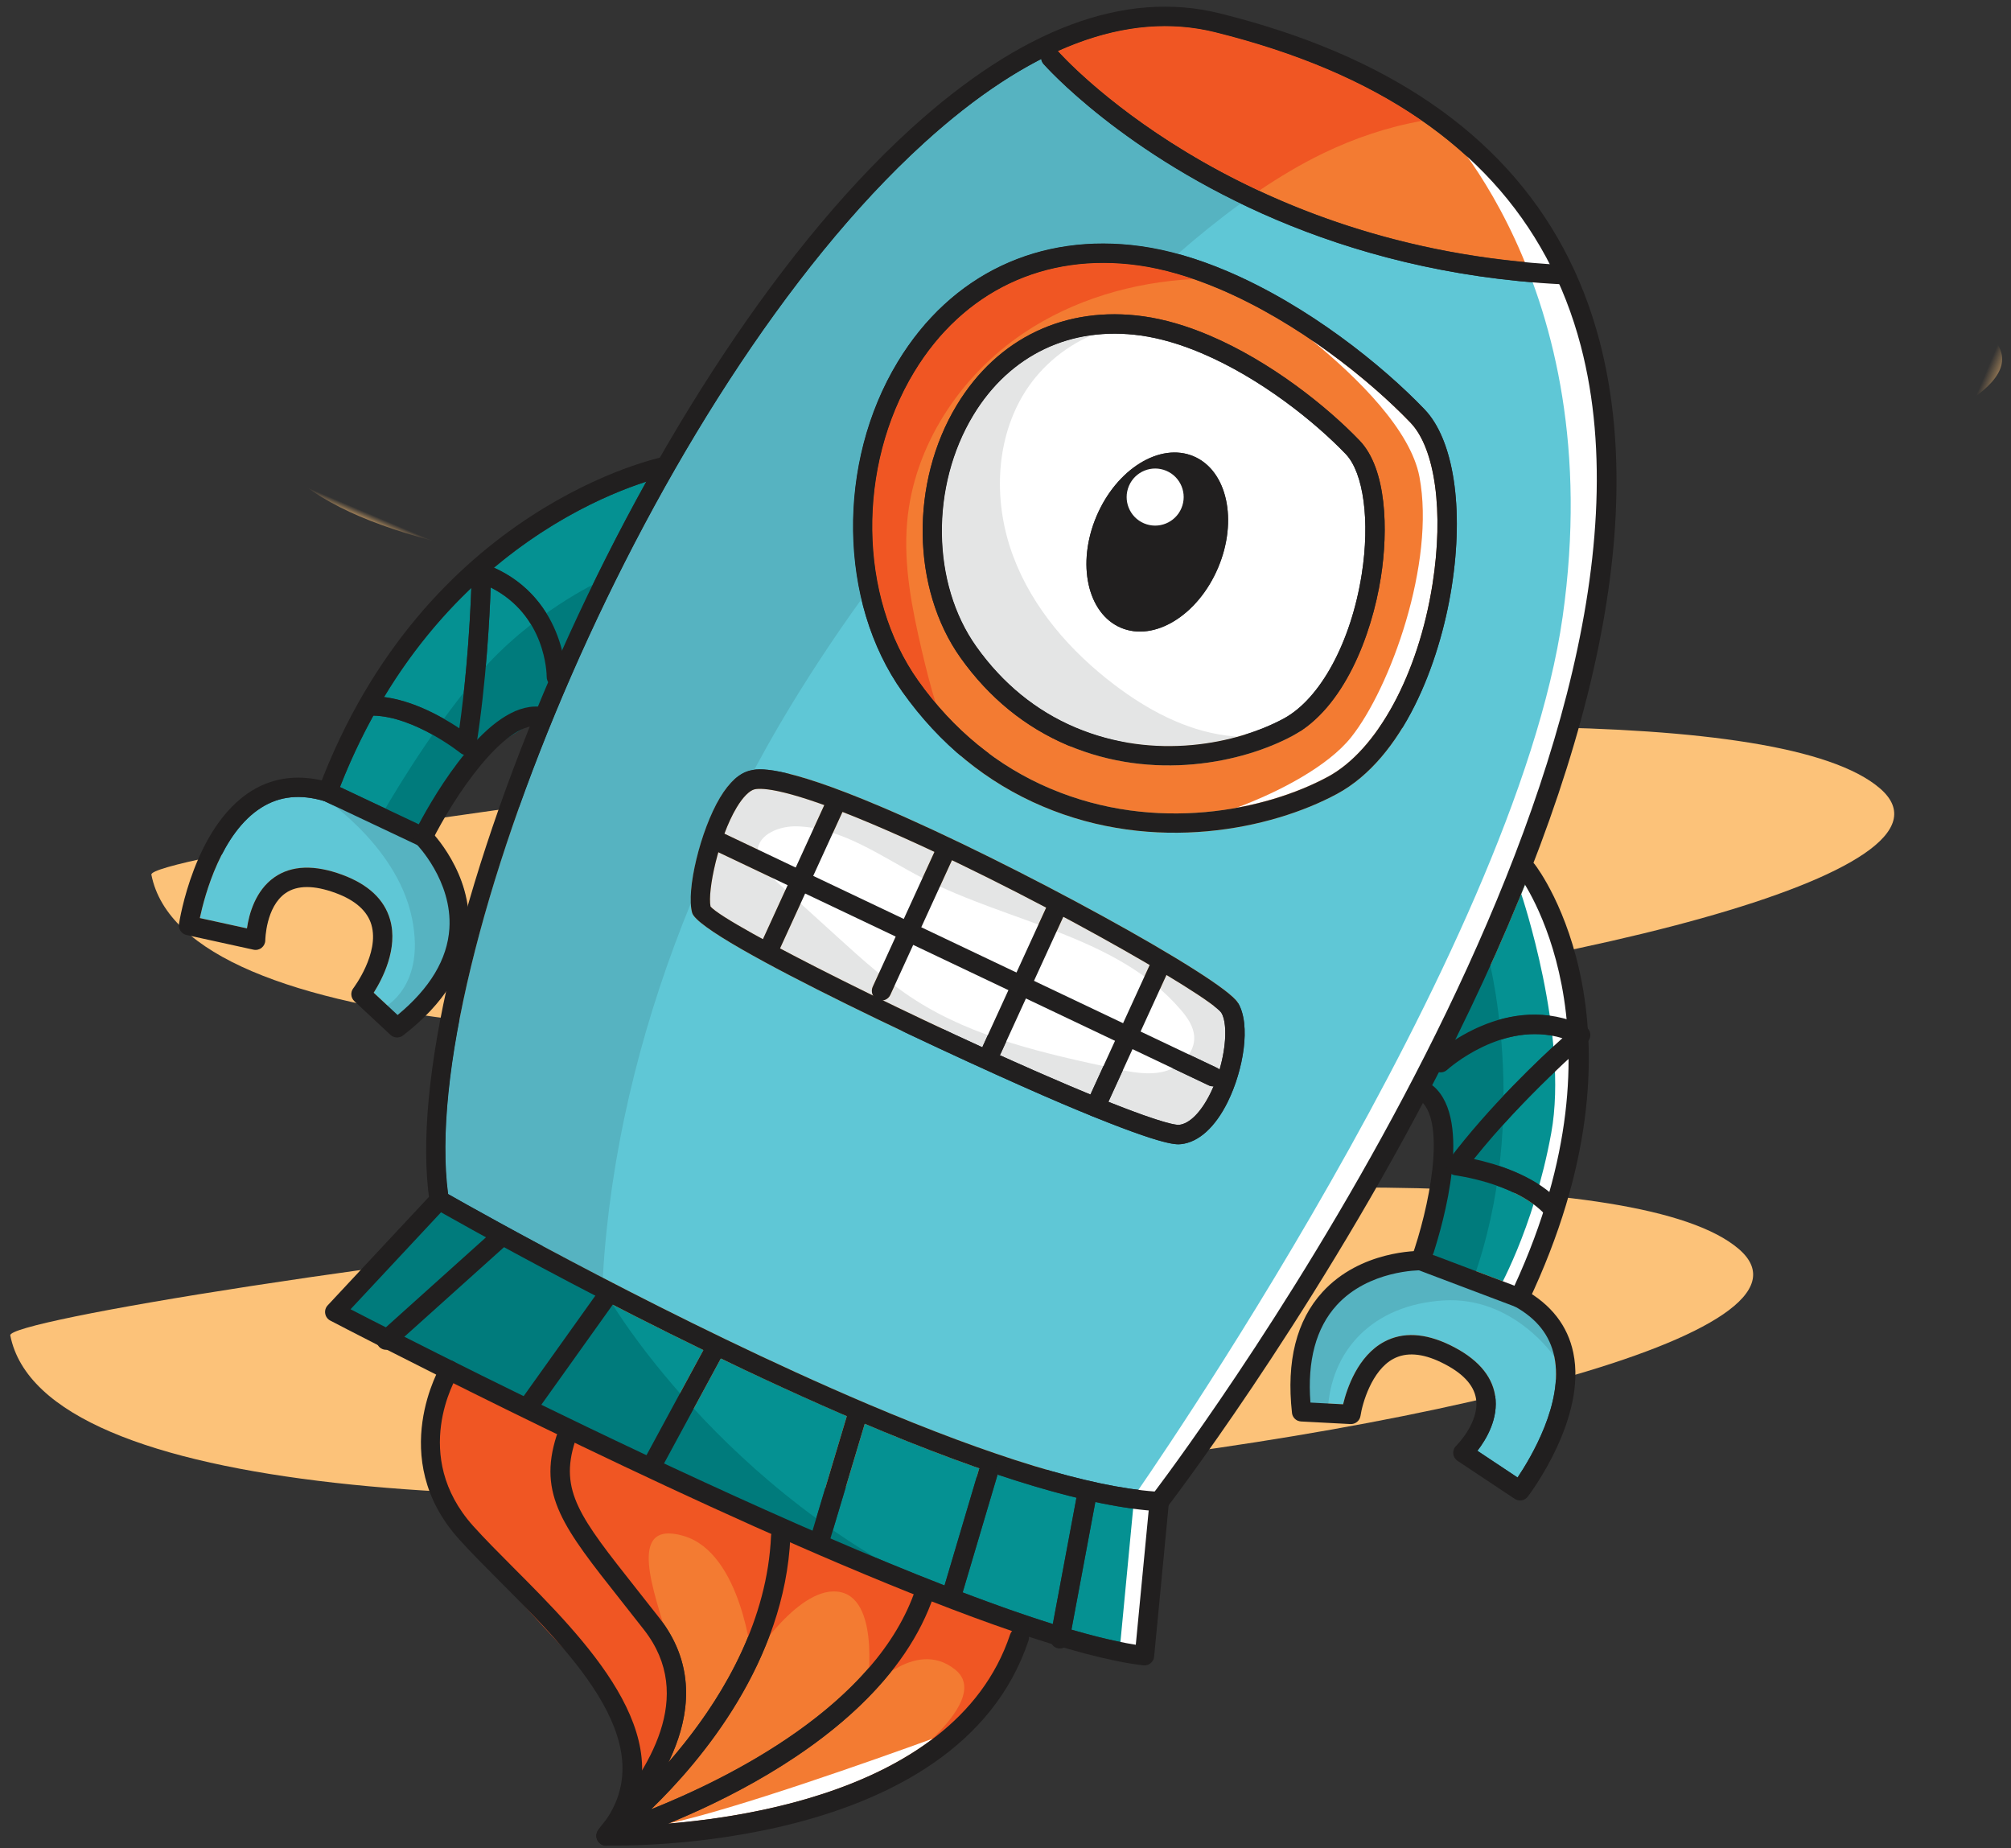 <svg width="185" height="170" viewBox="0 0 185 170" xmlns="http://www.w3.org/2000/svg" xmlns:xlink="http://www.w3.org/1999/xlink"><rect x="0" y="0" width="185" height="170" fill="#333333" stroke="none"/><title>Robot 1</title><defs><path id="a" d="M145.606.578h11.818v188.82H0V.58h145.606v74.497H0V.578h145.606z"/></defs><g fill="none" fill-rule="evenodd"><g transform="rotate(23 90.315 113.15)"><mask id="b" fill="#fff"><use xlink:href="#a"/></mask><path d="M.014 70.513C-1.504 68.273 120.76-6.145 143.288 1.07 165.815 8.285 17.135 95.765.014 70.513" fill="#FCC279" mask="url(#b)"/></g><path d="M13.926 80.453c-.523-2.654 141.1-23.384 159.017-7.94 17.918 15.442-153.124 37.874-159.017 7.94M.946 122.828c-.523-2.654 141.1-23.384 159.018-7.94C177.882 130.33 6.84 152.762.946 122.828" fill="#FCC279"/><path d="M72.46 81.422l-6.377-3.03c-.605 2.103-.892 4.144-.717 4.993.428.49 2.2 1.576 4.82 3.005l2.273-4.968zM105.766 88.76c-2.276-1.335-4.996-2.86-7.946-4.438l-2.7 5.897 8.196 3.894 2.45-5.353zM90.408 96.23l2.36-5.155-8.76-4.164-2.105 4.6c-.132.288-.402.458-.696.498 2.957 1.437 6.09 2.915 9.177 4.326.01-.034.01-.07.024-.103M80.34 91.584c-.143-.242-.183-.54-.057-.817l2.116-4.62-8.33-3.96-2.3 5.02c-.003.01-.012.016-.017.025 2.435 1.292 5.39 2.79 8.587 4.352M74.81 80.566l8.33 3.96 2.824-6.17c-1.908-.893-3.797-1.743-5.616-2.515-1.043-.442-1.984-.824-2.844-1.158l-2.693 5.884zM73.2 79.8l2.63-5.745c-4.353-1.568-5.9-1.566-6.404-1.454-.482.11-1.088.722-1.663 1.682-.418.698-.795 1.527-1.122 2.4l6.56 3.12zM87.575 79.12l-2.825 6.17 8.76 4.163 2.733-5.97c-2.79-1.468-5.736-2.958-8.668-4.363M104.926 94.88l7.048 3.35c.084.04.15.1.215.16.654-2.235.69-4.383.17-5.234-.33-.482-2.213-1.766-5.053-3.48l-2.38 5.203z" fill="#E4E5E5"/><path d="M37.2 122.953c1.34.68 2.873 1.45 4.564 2.295.01.007.024.007.035.014.004.002.005.007.01.01 1.934.965 4.072 2.024 6.363 3.146l6.594-9.24c-3.21-1.666-6.072-3.197-8.398-4.463l-9.17 8.238z" fill="#059192"/><path d="M59.25 149.914c-.76-.977-1.473-1.877-2.136-2.716-5.262-6.654-7.664-9.69-5.91-15.15.014-.045.044-.076.065-.117-3.49-1.688-6.728-3.286-9.56-4.7-.952 2.023-2.963 7.79 1.814 13.12 1.04 1.16 2.327 2.45 3.69 3.82 5.245 5.257 11.937 11.974 11.85 18.66 2.344-3.94 3.576-8.566.187-12.916" fill="#F37B32"/><path d="M100.765 138.154l-2.197 11.74c2.223.647 4.22 1.126 5.92 1.39l1.187-12.355c-1.48-.134-3.12-.394-4.91-.776" fill="#059192"/><path d="M85.7 147.296c-3.986 10.748-16.786 17.39-24.23 20.437 9.255-.762 26.987-3.985 31.458-17.403.038-.116.1-.218.174-.305-2.335-.8-4.82-1.72-7.402-2.73" fill="#F37B32"/><path d="M139.39 120.19l-8.847-3.346c-.778.02-4.892.26-7.58 3.213-1.897 2.087-2.707 5.096-2.41 8.95l3.003.16c.352-1.45 1.353-4.462 3.795-5.76 1.703-.904 3.72-.804 6.006.295 2.47 1.19 3.876 2.756 4.184 4.652.342 2.116-.817 4.042-1.627 5.09l3.694 2.456c1.216-1.81 4.26-6.883 3.38-11.115-.407-1.96-1.586-3.463-3.598-4.596M123.002 73.02c-6.052 3.266-16.776 5.527-27.084 1.152h-.003c-5.137-2.183-9.475-5.723-12.89-10.522-5.9-8.288-6.085-21.064-.438-30.376 4.883-8.055 13.035-11.93 22.367-10.63 2.485.344 5.15 1.115 7.92 2.29 7.442 3.16 14.266 8.64 18.17 12.713 2.687 2.802 3.644 9.064 2.5 16.342-1.11 7.046-4.46 15.745-10.542 19.03M112.95 101.34c-1.154 2.34-2.68 3.723-4.298 3.895-.478.05-1.746.185-11.052-3.766h-.002c-7.94-3.37-33.235-15.042-33.925-17.51-.574-2.05.767-7.593 2.56-10.592.864-1.44 1.807-2.284 2.806-2.506.67-.15 2.715-.606 12.005 3.337 12.114 5.14 31.446 15.754 32.834 18.025 1.234 2.02.497 6.222-.93 9.117m30.483-75.208c-10.33-.548-19.023-2.952-26.03-5.926C103.357 14.245 96.09 6 95.984 5.878c-.113-.13-.165-.285-.19-.443-3.507 1.796-7.122 4.38-10.833 7.76C59.71 36.2 38.41 88.48 41.227 109.825c2.827 1.606 21.027 11.857 38.6 19.317 11.518 4.89 20.396 7.596 26.4 8.048 4.062-5.394 49.307-66.713 39.202-105.357-.522-1.992-1.195-3.888-1.997-5.7" fill="#5FC7D6"/><path d="M143.73 95.492c-5.514-1.686-10.545 2.86-10.6 2.91-.21.195-.492.252-.756.206-.21.41-.423.82-.637 1.233.056.032.116.053.166.097 1.477 1.304 1.873 3.683 1.77 6.23 3.628-4.693 8.036-8.853 10.057-10.675" fill="#059192"/><path d="M118.935 67.666c-4.627 2.498-12.827 4.228-20.707.883l-.002-.002c-3.93-1.668-7.247-4.374-9.86-8.044-4.516-6.347-4.66-16.126-.34-23.252 3.748-6.18 10.003-9.154 17.163-8.157 1.9.264 3.938.853 6.055 1.752 5.667 2.406 10.864 6.577 13.836 9.68 2.49 2.595 2.64 8.193 1.953 12.566-.848 5.39-3.42 12.048-8.098 14.573m10.823-28.786c-3.782-3.945-10.386-9.25-17.58-12.303-2.627-1.115-5.14-1.845-7.47-2.17-8.594-1.194-16.102 2.373-20.6 9.79-5.292 8.732-5.138 20.684.368 28.418 3.222 4.528 7.306 7.864 12.136 9.915h.002c9.727 4.13 19.838 2 25.542-1.08 4.54-2.45 8.318-9.413 9.628-17.737 1.043-6.637.25-12.46-2.026-14.833" fill="#F37B32"/><path d="M49.796 129.21c3.03 1.477 6.292 3.044 9.676 4.638l5.235-9.67c-2.925-1.423-5.73-2.834-8.34-4.174l-6.57 9.207z" fill="#059192"/><path d="M111.244 99.855l-.035-.016-7.026-3.34-2.217 4.844c5.232 2.087 6.318 2.14 6.498 2.12.973-.104 2.026-1.164 2.887-2.91.104-.21.2-.424.29-.64-.132.01-.267-.004-.398-.06M102.574 95.735l-8.196-3.895-2.35 5.134c-.014.03-.04.05-.058.08 2.175.982 4.31 1.92 6.325 2.776.73.31 1.39.584 2.018.843l2.26-4.938z" fill="#E4E5E5"/><path d="M103.116 57.74c-3.088-1.31-4.093-5.904-2.244-10.258 1.848-4.354 5.85-6.822 8.937-5.51 3.087 1.31 4.092 5.902 2.244 10.256-1.85 4.355-5.85 6.822-8.938 5.512m20.68-15.98c-2.852-2.973-7.83-6.97-13.248-9.27-1.973-.84-3.86-1.386-5.606-1.63-6.422-.894-12.03 1.773-15.392 7.315-3.968 6.546-3.855 15.5.27 21.294 2.417 3.396 5.48 5.9 9.102 7.437h.002c7.3 3.1 14.886 1.5 19.166-.81 3.38-1.825 6.2-7.038 7.182-13.28.77-4.888.176-9.332-1.476-11.056" fill="#FFF"/><path d="M61.087 134.605c4.46 2.086 9.093 4.197 13.66 6.19l3.155-10.538c-3.91-1.685-7.83-3.493-11.59-5.302l-5.225 9.65zM133.87 95.637c2.204-1.4 6.03-3.11 10.242-1.874-.643-6.492-2.823-10.743-3.83-12.4-1.84 4.59-3.973 9.347-6.41 14.274M144.298 97.392c-2.057 1.895-5.635 5.364-8.707 9.213 1.778.385 4.757 1.266 6.934 3.047 1.296-4.585 1.78-8.686 1.774-12.26M141.96 111.514c-.01-.01-.024-.012-.034-.022-2.71-2.692-8-3.378-8.052-3.385-.127-.017-.242-.065-.347-.13-.363 3.017-1.23 5.98-1.707 7.444l7.502 2.837c1.08-2.346 1.944-4.592 2.637-6.743M79.552 130.96l-3.158 10.547c3.6 1.552 7.14 3.017 10.497 4.323l3.166-10.67c.01-.037.037-.063.052-.097-3.233-1.13-6.753-2.497-10.556-4.103M91.764 135.665L88.56 146.47c2.956 1.125 5.75 2.112 8.293 2.907l2.174-11.62c-2.213-.54-4.632-1.247-7.26-2.125-.003.01 0 .022-.003.033M44.712 113.81c-1.95-1.072-3.38-1.877-4.136-2.305l-8.326 8.92c.734.38 1.84.946 3.246 1.663l9.216-8.28z" fill="#059192"/><path d="M97.33 4.71c.155.18 15.614 17.64 45.22 19.575-4.038-7.854-10.878-13.873-20.445-17.934-3.132-1.33-6.61-2.472-10.33-3.395-4.554-1.128-9.39-.54-14.46 1.743.004.005.01.007.015.013M58.512 146.092c.665.842 1.38 1.745 2.144 2.726 3.58 4.594 2.698 9.433.844 13.27 4.213-4.827 9.06-12.195 9.432-20.833.002-.053.026-.1.037-.15-6.222-2.76-12.45-5.68-18.1-8.4-1.394 4.48.537 6.932 5.642 13.387" fill="#F37B32"/><path d="M72.67 141.856c-.7 11.208-8.158 20.095-12.776 24.564 7.004-2.797 20.3-9.333 24.155-19.778-2.14-.852-4.333-1.757-6.557-2.7-1.597-.68-3.208-1.376-4.824-2.086" fill="#F37B32"/><path d="M42.254 66.988c.753-5.338 1.016-10.508 1.103-12.906-2.79 2.65-5.562 5.942-8.03 10.038 2.767.352 5.434 1.87 6.927 2.868M42.36 69.26c-.043-.032-4.197-3.348-8.01-3.438-1.108 2.01-2.145 4.192-3.077 6.57l7.25 3.427c.724-1.36 2.25-4.043 4.17-6.4-.12-.03-.234-.08-.333-.16M49.482 65.008c.313-.758.633-1.518.957-2.278-.087-.137-.15-.29-.148-.465 0-.258-.066-5.67-5.15-8.23-.09 2.514-.38 8.25-1.245 14.02 1.724-1.803 3.663-3.14 5.585-3.047M51.705 59.834c2.337-5.234 4.938-10.465 7.753-15.532-2.793.895-8.293 3.113-14.02 7.922 4.1 1.856 5.674 5.275 6.267 7.61" fill="#059192"/><path d="M38.388 77.727l-8.55-4.04c-2.215-.66-4.117-.463-5.81.606-3.664 2.313-5.19 8.02-5.645 10.15l4.334.95c.19-1.308.77-3.48 2.53-4.704 1.578-1.097 3.682-1.172 6.253-.223 2.387.887 3.852 2.264 4.384 4.115.763 2.658-.708 5.47-1.506 6.73l2.2 2.05c2.98-2.463 4.58-5.136 4.763-7.953.26-3.985-2.426-7.11-2.952-7.683" fill="#5FC7D6"/><path d="M107.294 43.304c-1.333-.566-2.873.057-3.44 1.392-.566 1.334.055 2.875 1.39 3.44 1.332.567 2.872-.056 3.438-1.39.567-1.336-.055-2.876-1.388-3.442" fill="#779DAA"/><path d="M121.736 14.095c2.868-1.385 5.948-2.425 9.09-2.98-2.6-1.804-5.502-3.398-8.72-4.764-3.134-1.33-6.61-2.472-10.333-3.394-4.552-1.13-9.387-.54-14.46 1.742.006.005.013.007.017.012.1.113 6.367 7.183 18.492 12.83 1.894-1.277 3.853-2.45 5.914-3.445" fill="#F05623"/><path d="M55.613 115.21c.915-11.04 3.728-21.853 7.936-32.117-.125-2.462 1.103-7.08 2.684-9.726.862-1.44 1.805-2.283 2.806-2.506.087-.018.2-.043.346-.062.785-1.454 1.59-2.897 2.427-4.32 2.3-3.905 4.792-7.69 7.437-11.366-1.695-7.167-.6-15.343 3.336-21.838 4.883-8.055 13.036-11.93 22.37-10.632 1.095.153 2.23.402 3.39.718 1.866-1.63 3.79-3.19 5.787-4.64-11.9-5.757-18.053-12.73-18.15-12.844-.112-.13-.165-.283-.19-.44-3.507 1.795-7.122 4.378-10.833 7.76-25.25 23.003-46.55 75.285-43.733 96.628 1.443.82 6.9 3.897 14.23 7.702.046-.772.092-1.544.156-2.315" fill="#56B3C1"/><path d="M86.077 64.664c-.49-1.583-.894-3.197-1.27-4.805-.908-3.876-1.7-7.846-1.358-11.812.604-7.02 4.87-13.478 10.716-17.407 4.593-3.087 10.07-4.68 15.61-4.975-1.76-.603-3.46-1.033-5.068-1.257-8.594-1.195-16.102 2.373-20.6 9.79-5.292 8.73-5.138 20.682.368 28.417.51.716 1.048 1.392 1.6 2.05" fill="#F05623"/><path d="M112.765 67.65c-3.765-.507-7.23-2.375-10.257-4.672-4.05-3.074-7.53-7.067-9.308-11.835-1.777-4.766-1.696-10.353.88-14.742 1.448-2.466 3.74-4.454 6.362-5.568-4.505.6-8.345 3.143-10.892 7.343-3.968 6.546-3.855 15.5.27 21.294 2.417 3.396 5.48 5.9 9.102 7.437h.002c5.292 2.247 10.728 2.02 14.952.847-.37-.027-.742-.054-1.11-.103" fill="#E4E5E5"/><path d="M102.553 98.286c1.5.323 3.064.645 4.55.265 1.488-.38 2.856-1.694 2.755-3.227-.062-.93-.632-1.744-1.24-2.45-5.84-6.807-15.758-7.987-23.727-12.1-3.73-1.924-7.326-4.614-11.522-4.767-1.61-.06-3.618.687-3.69 2.298-.045 1.068.81 1.934 1.603 2.65l5.803 5.266c2.257 2.048 4.53 4.107 7.096 5.75 5.484 3.513 12.005 4.946 18.373 6.316" fill="#FFF"/><path d="M136.774 87.413s4.23 15.112-1.308 30.436l-3.646-2.43s.606-6.367.92-9.382c.31-3.016-2.36-5.844-2.36-5.844l6.394-12.78zM55.135 53.485s-6.307 2.89-11.144 8.586c-4.836 5.696-8.79 12.734-8.79 12.734l3.634 2.268s3.432-5.806 4.656-6.982c1.224-1.174 6.333-4.09 6.333-4.09l5.312-12.515z" fill="#007B7C"/><path d="M142.987 124.785s-3.744-5.575-10.205-5.17c-6.462.404-10.397 4.544-10.642 10.25l-2.69.07s-.704-9.74 4.815-12.483c5.518-2.742 20.03.98 18.722 7.333M29.2 72.983s7.266 4.537 8.692 11.437c1.425 6.9-3.16 8.586-3.16 8.586l1.992 1.572s5.022-2.71 6.056-8.567c1.034-5.855-2.374-10.933-13.58-13.027" fill="#56B3C1"/><path d="M56.367 120.004s11.35 18.963 33.252 27.776c0 0-37.164-16.744-44.22-19.497-7.057-2.753-14.852-7.756-14.852-7.756l9.853-10.103 15.967 9.58z" fill="#007B7C"/><path d="M81.218 163.583s10.447-6.945 6.665-10.003c-3.782-3.06-8.152 2.108-8.152 2.108s1.378-8.374-2.368-9.238c-3.746-.863-8.198 6.206-8.198 6.206s-.908-9.83-6.294-11.388c-5.386-1.56-2.557 5.452-1.52 9.28 1.035 3.83 1.292 11.203-1.3 14.46-2.593 3.26-2.4-.05-2.4-.05s1.825-6.004-2.84-10.405c-4.662-4.4-10.27-11.14-12.94-13.967-2.67-2.828-2.83-7.012-2.716-8.417.113-1.406 1.736-5.8 1.736-5.8s45.865 21.888 53.064 23.734c0 0-2.596 11.246-12.736 13.48" fill="#F05623"/><path d="M131.705 10.447s16.426 15.446 12.05 46.274c-4.378 30.83-39.4 80.85-39.4 80.85l1.873-.38s12.1-10.88 28.568-46.26c16.47-35.378 18.485-64.062-3.09-80.483" fill="#FFF"/><path d="M122.156 71.45c4.54-2.45 8.318-9.413 9.628-17.737 1.043-6.637.25-12.46-2.026-14.833-2.21-2.306-5.39-5.074-9.083-7.588 4.243 3.47 9.096 8.266 9.907 12.575 1.488 7.895-2.687 19.44-6.3 23.96-2.096 2.623-6.528 4.984-10.526 6.47 3.28-.598 6.177-1.648 8.4-2.848M139.945 82.22s4.398 13.006 2.76 21.995c-1.64 8.99-5.07 14.796-5.07 14.796l2.397.05s5.435-10.525 5.552-19.918c.117-9.393-4.768-18.972-4.768-18.972l-.87 2.05zM104.355 137.57l-1.33 13.963 2.34.752 1.04-13.844M85.835 159.91c-5.543 2.01-18.272 6.516-24.34 7.82 6.46-.533 17.022-2.27 24.34-7.82" fill="#FFF"/><path d="M112.053 52.228c-1.848 4.355-5.85 6.823-8.937 5.512-3.088-1.31-4.092-5.903-2.244-10.258 1.85-4.355 5.85-6.822 8.937-5.51 3.087 1.31 4.092 5.902 2.243 10.256" fill="#211F1F"/><path d="M108.682 46.745c-.566 1.335-2.106 1.958-3.44 1.392-1.333-.566-1.954-2.107-1.388-3.44.567-1.336 2.106-1.96 3.44-1.393 1.334.566 1.955 2.107 1.388 3.44" fill="#FFF"/><path d="M41.227 109.824c2.826 1.607 21.027 11.858 38.6 19.318 11.518 4.89 20.395 7.596 26.4 8.048 4.06-5.395 49.307-66.712 39.202-105.357-3.043-11.63-10.89-20.204-23.325-25.482-3.132-1.33-6.61-2.47-10.33-3.394-8.126-2.014-17.147 1.43-26.816 10.24-25.25 23.003-46.55 75.285-43.733 96.628m37.905 20.96h-.003c-19.123-8.12-38.97-19.516-39.17-19.63-.234-.135-.394-.37-.435-.64-3.222-21.46 18.468-75.16 44.235-98.637C93.896 2.643 103.465-.94 112.204 1.227c3.813.944 7.38 2.116 10.597 3.483 12.972 5.505 21.165 14.48 24.353 26.673 4.52 17.283-.817 40.607-15.86 69.32-11.164 21.304-23.814 37.79-23.94 37.953-.18.233-.463.362-.756.345-6.214-.352-15.455-3.118-27.465-8.216" fill="#211F1F"/><path d="M117.404 20.208C103.357 14.246 96.09 6 95.982 5.878c-.32-.374-.28-.937.092-1.258.374-.323.937-.28 1.256.09.157.18 16.018 18.122 46.4 19.655.49.026.87.443.845.936-.025.492-.444.87-.936.846-10.422-.525-19.183-2.944-26.236-5.938M112.178 26.577c-2.627-1.116-5.14-1.845-7.47-2.17-8.594-1.194-16.102 2.373-20.6 9.79-5.292 8.732-5.138 20.684.368 28.418 3.222 4.528 7.306 7.865 12.135 9.914h.004c9.727 4.13 19.838 2 25.542-1.08 4.54-2.45 8.318-9.413 9.628-17.737 1.044-6.637.248-12.46-2.026-14.832-3.782-3.945-10.387-9.25-17.58-12.303m-16.26 47.595l-.003-.002c-5.137-2.18-9.475-5.72-12.89-10.52-5.9-8.288-6.085-21.064-.438-30.376 4.883-8.055 13.035-11.93 22.368-10.63 2.484.344 5.15 1.116 7.92 2.292 7.44 3.158 14.265 8.637 18.17 12.71 2.686 2.802 3.643 9.065 2.498 16.343-1.107 7.046-4.46 15.745-10.54 19.03-6.053 3.265-16.777 5.527-27.085 1.152" fill="#211F1F"/><path d="M110.548 32.488c-1.973-.837-3.86-1.384-5.606-1.628-6.422-.893-12.03 1.773-15.392 7.315-3.968 6.546-3.855 15.5.27 21.294 2.417 3.396 5.48 5.9 9.102 7.437h.002c7.3 3.1 14.886 1.5 19.166-.81 3.382-1.825 6.2-7.037 7.183-13.28.768-4.89.175-9.332-1.477-11.056-2.852-2.973-7.83-6.972-13.248-9.272m-12.32 36.06h-.002c-3.93-1.668-7.247-4.375-9.86-8.044-4.517-6.347-4.66-16.126-.34-23.253 3.748-6.18 10.003-9.152 17.163-8.155 1.9.264 3.938.854 6.055 1.752 5.667 2.406 10.864 6.578 13.836 9.68 2.49 2.595 2.64 8.193 1.953 12.567-.848 5.39-3.42 12.047-8.098 14.573-4.628 2.497-12.827 4.227-20.708.882M65.366 83.385C66.878 85.12 85.13 94.24 98.294 99.83h.002c8.452 3.588 9.953 3.657 10.17 3.635.973-.104 2.025-1.165 2.886-2.91 1.412-2.868 1.697-6.27 1.008-7.4-1.068-1.56-18.457-11.56-32.012-17.315-7.91-3.357-10.274-3.383-10.923-3.24-.48.11-1.087.722-1.662 1.682-1.667 2.785-2.693 7.662-2.397 9.103M97.6 101.47h-.002c-7.94-3.37-33.235-15.042-33.925-17.51-.574-2.05.767-7.594 2.56-10.593.864-1.44 1.806-2.283 2.806-2.506.67-.15 2.715-.604 12.005 3.34 12.114 5.14 31.446 15.754 32.834 18.025 1.234 2.02.496 6.222-.93 9.117-1.154 2.34-2.68 3.723-4.3 3.895-.475.05-1.744.185-11.05-3.766" fill="#211F1F"/><path d="M111.244 99.855l-.035-.016L65.347 78.04c-.444-.21-.634-.743-.422-1.188.212-.445.75-.622 1.187-.423l45.86 21.8c.445.21.635.742.423 1.187-.206.433-.715.623-1.152.438" fill="#211F1F"/><path d="M70.613 87.658l-.024-.01c-.448-.205-.644-.734-.44-1.183l5.955-13.01c.206-.446.726-.605 1.182-.438.447.204.643.733.438 1.182L71.77 87.207c-.2.44-.715.637-1.157.45M80.746 91.96l-.025-.01c-.445-.205-.642-.734-.437-1.183l5.955-13.01c.206-.446.717-.61 1.182-.438.447.203.643.732.438 1.18l-5.955 13.01c-.2.44-.716.637-1.157.45M90.87 97.424l-.023-.01c-.448-.206-.643-.734-.44-1.183l5.956-13.008c.205-.447.72-.658 1.182-.44.447.205.643.734.438 1.182l-5.955 13.01c-.2.44-.715.637-1.157.45M100.42 102.643l-.024-.01c-.447-.205-.643-.734-.438-1.182l5.954-13.008c.206-.447.74-.647 1.182-.44.447.205.643.733.438 1.182l-5.954 13.01c-.202.44-.716.637-1.158.45M77.492 143.94c-21.45-9.103-45.585-21.68-47.108-22.474-.247-.13-.42-.366-.465-.64-.05-.275.036-.556.226-.76l9.61-10.293c.336-.36.9-.377 1.26-.043.358.336.378.9.04 1.26l-8.806 9.434c7.64 3.946 55.09 28.185 72.237 30.86l1.274-13.257c.048-.49.483-.85.973-.802.49.044.85.48.8.97l-1.36 14.184c-.024.237-.142.457-.33.607-.185.15-.424.22-.662.192-6.142-.72-16.555-4.513-27.688-9.24" fill="#211F1F"/><path d="M55.41 169.673c-.205-.086-.373-.248-.467-.457-.14-.313-.087-.677.134-.94 6.276-7.407-2.263-15.97-9.124-22.848-1.38-1.385-2.685-2.692-3.756-3.887-6.686-7.46-1.674-15.897-1.622-15.98.256-.42.81-.56 1.224-.3.42.257.552.804.296 1.225-.18.3-4.36 7.406 1.428 13.866 1.04 1.16 2.327 2.452 3.69 3.82 6.593 6.608 15.484 15.522 10.31 23.78 6.627-.165 30.156-1.87 35.404-17.62.155-.467.66-.72 1.127-.565.468.16.72.66.564 1.128-6.515 19.546-37.57 18.888-38.89 18.85-.112-.002-.22-.027-.32-.07" fill="#211F1F"/><path d="M55.41 169.673c-.19-.08-.352-.225-.45-.42-.192-.385-.082-.854.262-1.113.15-.113 15.047-11.48 15.71-26.885.02-.49.437-.872.93-.852.485.023.872.436.85.928-.493 11.46-8.127 20.55-12.818 25.09 7.132-2.848 20.795-9.57 24.363-20.35.156-.468.66-.722 1.127-.568.468.17.72.66.566 1.127-5.163 15.59-28.93 22.78-29.94 23.078-.205.06-.416.044-.6-.035" fill="#211F1F"/><path d="M55.397 169.697c-.452-.192-.652-.74-.46-1.192.107-.253.31-.5.876-1.18 3.775-4.522 8.24-11.247 3.437-17.41-.76-.977-1.473-1.88-2.136-2.717-5.262-6.654-7.663-9.69-5.91-15.15.15-.47.652-.728 1.12-.578.483.15.727.653.576 1.122-1.462 4.553.464 6.99 5.61 13.5.667.84 1.382 1.746 2.146 2.726 6.24 8.01-1.073 16.77-3.476 19.65-.263.316-.563.674-.626.78-.192.453-.704.64-1.157.45M35.172 124.084c-.117-.05-.224-.125-.314-.225-.33-.367-.298-.93.068-1.26l10.35-9.3c.367-.327.93-.3 1.26.07.328.364.297.928-.07 1.257l-10.35 9.3c-.266.238-.636.287-.944.157M97.155 151.56c-.376-.16-.605-.566-.527-.985l2.526-13.495c.09-.483.556-.803 1.04-.712.48.09.802.555.71 1.04l-2.525 13.494c-.09.484-.557.803-1.04.713-.065-.013-.127-.03-.185-.056M48.387 129.985c-.06-.026-.115-.057-.17-.096-.4-.287-.493-.843-.207-1.244l7.18-10.062c.287-.4.845-.484 1.245-.208.4.286.492.842.206 1.244l-7.18 10.062c-.247.345-.697.462-1.073.303M87.184 147.618c-.412-.175-.635-.635-.505-1.073l3.376-11.386c.14-.473.636-.743 1.107-.602.488.13.74.636.6 1.107l-3.376 11.385c-.14.472-.636.743-1.108.602-.034-.01-.066-.02-.096-.034M59.875 135.152c-.025-.01-.052-.022-.077-.037-.432-.234-.593-.775-.358-1.208l5.387-9.95c.234-.432.768-.608 1.208-.36.432.235.593.776.358 1.21l-5.387 9.948c-.22.408-.713.575-1.13.397M74.993 142.734c-.413-.175-.637-.636-.505-1.075l3.483-11.633c.142-.472.64-.74 1.11-.6.473.144.74.64.598 1.11l-3.483 11.633c-.14.47-.637.74-1.11.598-.03-.01-.062-.02-.092-.034M130.35 116.772c-.43-.183-.647-.673-.49-1.118 1.58-4.46 3.212-12.307.864-14.38-.37-.326-.403-.888-.077-1.258.325-.37.884-.408 1.257-.08 3.55 3.136.895 12.474-.084 15.485l7.502 2.837c10.88-23.63.55-37.546.442-37.685-.3-.39-.227-.95.163-1.25.39-.3.948-.23 1.248.16.47.607 11.348 15.158-.59 40.284-.2.42-.688.615-1.12.45l-9.08-3.43-.034-.014" fill="#211F1F"/><path d="M142.206 111.68c-.102-.043-.197-.105-.28-.188-2.71-2.692-8-3.378-8.052-3.386-.318-.04-.587-.245-.71-.538-.124-.292-.082-.63.11-.883 3.698-4.904 8.36-9.303 10.457-11.192-5.514-1.687-10.545 2.86-10.6 2.908-.36.334-.925.31-1.257-.05-.333-.36-.312-.924.05-1.258.273-.254 6.77-6.136 13.877-2.695.27.133.454.39.492.69.038.298-.078.595-.306.79-.06.053-5.803 4.974-10.395 10.728 1.963.425 5.4 1.442 7.592 3.62.35.348.35.913.004 1.262-.264.267-.655.33-.98.193M119.39 130.678c-.288-.122-.5-.394-.535-.72-.53-4.76.414-8.5 2.805-11.116 3.517-3.85 8.835-3.786 9.06-3.782.49.008.878.416.87.908-.01.49-.415.882-.907.874-.047 0-4.757-.04-7.72 3.215-1.898 2.087-2.707 5.096-2.41 8.95l3.004.158c.35-1.45 1.35-4.46 3.794-5.758 1.703-.904 3.72-.803 6.006.296 2.468 1.19 3.877 2.755 4.184 4.65.342 2.117-.817 4.043-1.628 5.09l3.695 2.457c1.216-1.81 4.26-6.883 3.38-11.114-.41-1.975-1.602-3.488-3.642-4.624-.43-.24-.584-.782-.344-1.212.24-.43.774-.595 1.212-.346 2.485 1.384 4.006 3.343 4.52 5.82 1.252 6.028-3.966 12.948-4.19 13.24-.285.372-.81.457-1.2.2l-5.26-3.497c-.223-.15-.367-.39-.392-.66-.025-.268.073-.534.266-.72.02-.022 2.182-2.17 1.824-4.353-.212-1.285-1.288-2.404-3.2-3.325-1.736-.845-3.22-.952-4.394-.328-2.008 1.067-2.868 4.146-3.03 5.244-.067.455-.47.784-.928.76l-4.535-.238c-.107-.006-.208-.03-.302-.07M38.573 77.814l-.033-.015-8.776-4.148c-.418-.198-.616-.685-.453-1.12 9.763-25.995 31.5-30.466 31.72-30.508.48-.094.947.22 1.04.705.094.482-.222.95-.704 1.044-.207.04-20.563 4.273-30.093 28.62l7.25 3.425c1.487-2.796 6.36-11.193 11.08-10.817.497.04.857.47.818.96-.038.49-.467.857-.957.817-3.124-.25-7.635 6.376-9.745 10.61-.21.424-.714.607-1.145.424" fill="#211F1F"/><path d="M34 65.75c-.325-.138-.55-.464-.542-.84.01-.492.42-.882.91-.872 3.094.064 6.22 1.837 7.886 2.95 1.025-7.26 1.143-14.228 1.144-14.303.004-.288.148-.556.385-.72.237-.165.54-.203.81-.105 7.42 2.72 7.48 10.337 7.48 10.413-.002.493-.403.89-.895.887-.49 0-.888-.403-.886-.895 0-.258-.066-5.67-5.15-8.23-.093 2.61-.398 8.686-1.343 14.67-.05.315-.264.58-.56.692-.297.115-.632.063-.88-.136-.043-.032-4.212-3.36-8.03-3.44-.116-.002-.228-.027-.33-.07M36.183 95.358c-.094-.04-.182-.096-.26-.17l-3.32-3.095c-.337-.314-.38-.83-.1-1.195.024-.033 2.424-3.207 1.667-5.828-.37-1.274-1.48-2.266-3.288-2.93-1.99-.735-3.542-.732-4.613.01-1.82 1.258-1.864 4.305-1.865 4.336-.002.27-.125.523-.335.69-.21.17-.484.234-.746.176L17.154 86c-.458-.105-.76-.54-.69-1.005.055-.363 1.41-8.923 6.613-12.21 2.14-1.35 4.606-1.617 7.327-.79.473.148.737.64.594 1.11-.143.47-.64.737-1.11.594-2.238-.68-4.154-.484-5.86.593-3.664 2.313-5.19 8.02-5.645 10.15l4.335.95c.19-1.31.77-3.48 2.53-4.704 1.577-1.098 3.68-1.172 6.25-.223 2.39.887 3.855 2.264 4.386 4.115.763 2.658-.708 5.47-1.506 6.73l2.2 2.05c2.98-2.464 4.58-5.137 4.763-7.953.285-4.393-3.015-7.752-3.048-7.785-.348-.348-.348-.912 0-1.26.346-.348.91-.352 1.256-.005.16.16 3.9 3.938 3.572 9.144-.222 3.537-2.255 6.815-6.045 9.74-.26.2-.603.237-.892.114" fill="#211F1F"/></g></svg>